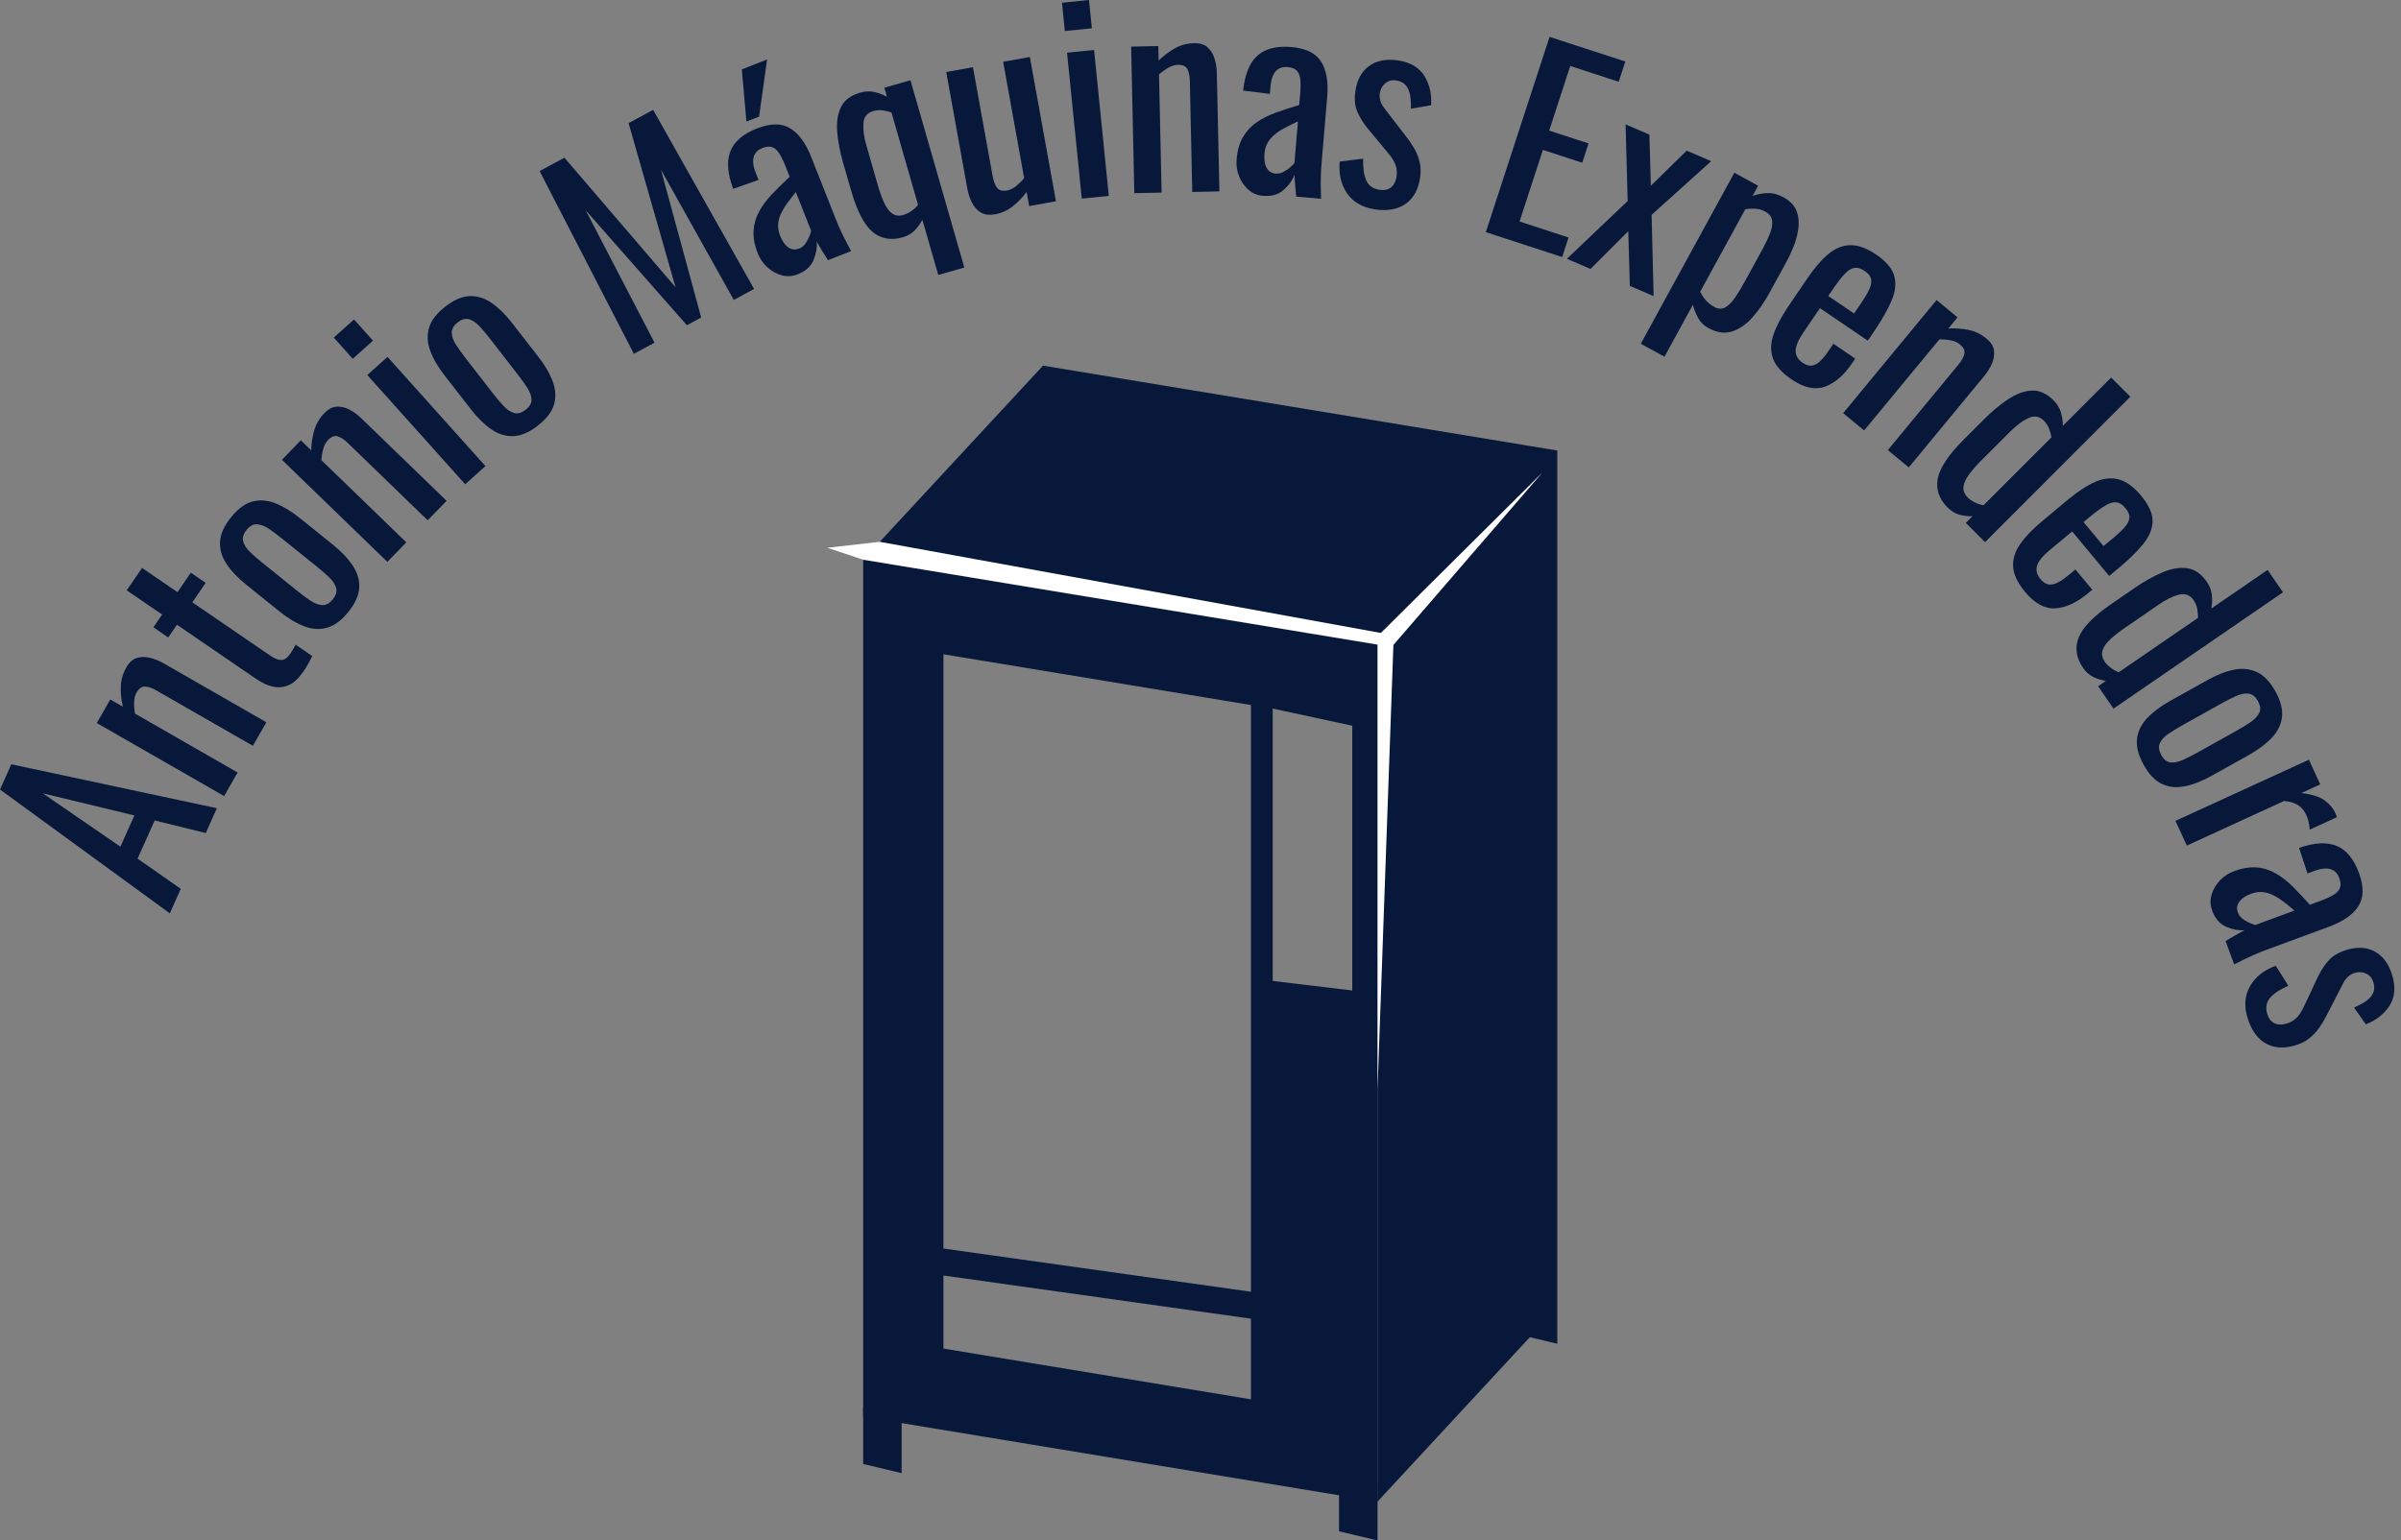 <svg xmlns="http://www.w3.org/2000/svg" width="335" height="215" viewBox="0 0 335 215" fill="none"><rect x="0" y="0" width="335" height="215" fill="#808080" stroke="none"/><path fill-rule="evenodd" clip-rule="evenodd" d="M120.434 78.116L192.2 89.971V209.582L120.434 197.736V78.125V78.116ZM131.633 91.316V174.256L174.538 180.286V98.399L131.633 91.316ZM131.633 178.028V188.218L174.538 195.301V184.048L131.633 178.019V178.028ZM177.574 98.895V136.912L188.677 138.24V101.285L177.574 98.895Z" fill="#07183B"></path><path fill-rule="evenodd" clip-rule="evenodd" d="M120.434 78.116L145.525 51.033L217.282 62.879V179.595V182.49V187.545L213.449 186.633L192.2 209.573V89.962L120.434 78.116Z" fill="#07183B"></path><path fill-rule="evenodd" clip-rule="evenodd" d="M120.434 196.372L125.799 197.656V205.606L120.434 204.323V196.372Z" fill="#07183B"></path><path fill-rule="evenodd" clip-rule="evenodd" d="M186.827 205.775L192.201 207.05V215L186.827 213.725V205.775Z" fill="#07183B"></path><path fill-rule="evenodd" clip-rule="evenodd" d="M122.745 75.618L192.662 88.341L215.203 65.95L194.415 90.014L192.201 152.007V89.961L120.434 78.115L115.423 76.451L122.745 75.618Z" fill="white"></path><path d="M23.692 127.473L0 110.191L1.576 106.667L30.261 112.803L28.712 116.265L21.585 114.512L19.195 119.842L25.224 124.056L23.692 127.482V127.473ZM16.795 118.177L18.752 113.812L5.967 110.722L16.795 118.168V118.177Z" fill="#07183B"></path><path d="M31.253 111.094L13.501 100.912L15.387 97.627L17.14 98.628C16.927 97.716 16.83 96.795 16.857 95.848C16.874 94.909 17.14 94.006 17.627 93.148C18.034 92.43 18.539 91.988 19.123 91.82C19.708 91.651 20.319 91.651 20.965 91.82C21.602 91.979 22.213 92.227 22.789 92.554L37.167 100.806L35.281 104.091L21.859 96.388C21.221 96.025 20.681 95.83 20.23 95.821C19.778 95.804 19.38 96.087 19.052 96.662C18.84 97.034 18.725 97.477 18.716 97.999C18.698 98.522 18.742 99.053 18.84 99.602L33.156 107.818L31.27 111.103L31.253 111.094Z" fill="#07183B"></path><path d="M42.24 93.839C41.638 94.716 40.992 95.309 40.292 95.619C39.593 95.928 38.858 95.999 38.088 95.831C37.318 95.663 36.521 95.3 35.706 94.733L24.692 87.19L23.471 88.97L21.399 87.553L22.621 85.773L17.68 82.391L19.823 79.266L24.763 82.648L26.622 79.93L28.694 81.347L26.835 84.065L37.645 91.466C38.309 91.918 38.849 92.139 39.283 92.113C39.708 92.095 40.133 91.776 40.549 91.174C40.655 91.015 40.77 90.829 40.894 90.616C41.018 90.395 41.133 90.183 41.248 89.979L43.559 91.564C43.347 91.998 43.152 92.387 42.948 92.732C42.754 93.087 42.515 93.458 42.249 93.848L42.24 93.839Z" fill="#07183B"></path><path d="M48.606 85.401C47.659 86.578 46.667 87.313 45.649 87.605C44.622 87.897 43.551 87.835 42.444 87.41C41.328 86.986 40.178 86.286 38.982 85.33L34.352 81.603C33.157 80.638 32.236 79.664 31.581 78.663C30.925 77.672 30.633 76.636 30.704 75.573C30.775 74.511 31.28 73.386 32.227 72.209C33.174 71.031 34.157 70.297 35.175 70.013C36.193 69.73 37.256 69.801 38.371 70.226C39.487 70.651 40.638 71.35 41.833 72.306L46.464 76.034C47.659 76.999 48.58 77.973 49.235 78.973C49.89 79.965 50.182 80.992 50.12 82.054C50.058 83.108 49.553 84.223 48.606 85.401ZM46.428 83.648C46.889 83.081 47.039 82.541 46.897 82.045C46.747 81.549 46.428 81.062 45.923 80.576C45.419 80.097 44.87 79.611 44.285 79.141L39.292 75.122C38.681 74.635 38.097 74.201 37.53 73.811C36.964 73.431 36.415 73.218 35.883 73.174C35.361 73.13 34.865 73.395 34.405 73.962C33.945 74.529 33.794 75.078 33.936 75.582C34.086 76.096 34.405 76.591 34.901 77.061C35.397 77.539 35.946 78.017 36.556 78.504L41.55 82.523C42.143 83.001 42.718 83.426 43.303 83.825C43.878 84.214 44.436 84.427 44.958 84.453C45.481 84.48 45.977 84.214 46.437 83.639L46.428 83.648Z" fill="#07183B"></path><path d="M54.042 78.416L39.336 64.171L41.974 61.453L43.426 62.86C43.444 61.922 43.577 61.001 43.834 60.098C44.09 59.195 44.559 58.38 45.25 57.672C45.826 57.079 46.419 56.769 47.03 56.751C47.641 56.734 48.234 56.884 48.818 57.203C49.402 57.522 49.925 57.911 50.403 58.372L62.311 69.899L59.672 72.617L48.553 61.851C48.03 61.337 47.543 61.028 47.109 60.895C46.675 60.771 46.224 60.939 45.764 61.417C45.471 61.718 45.25 62.126 45.108 62.63C44.967 63.135 44.878 63.657 44.834 64.215L56.689 75.698L54.05 78.416H54.042Z" fill="#07183B"></path><path d="M49.217 50.076L46.57 47.119L49.394 44.587L52.041 47.544L49.217 50.076ZM64.906 67.588L51.245 52.343L54.069 49.81L67.73 65.056L64.906 67.588Z" fill="#07183B"></path><path d="M75.051 59.399C73.856 60.328 72.732 60.816 71.66 60.869C70.598 60.922 69.571 60.612 68.579 59.939C67.597 59.266 66.632 58.328 65.693 57.115L62.046 52.422C61.107 51.209 60.425 50.05 60.018 48.925C59.611 47.81 59.567 46.738 59.876 45.711C60.186 44.693 60.939 43.719 62.134 42.79C63.329 41.86 64.454 41.373 65.507 41.329C66.561 41.285 67.588 41.594 68.571 42.267C69.553 42.94 70.518 43.879 71.457 45.092L75.105 49.784C76.043 50.997 76.725 52.157 77.132 53.281C77.539 54.397 77.592 55.468 77.291 56.477C76.99 57.495 76.238 58.46 75.051 59.39V59.399ZM73.334 57.194C73.909 56.743 74.184 56.265 74.157 55.742C74.131 55.229 73.927 54.671 73.546 54.087C73.166 53.502 72.741 52.909 72.28 52.316L68.349 47.252C67.871 46.641 67.402 46.074 66.933 45.57C66.463 45.065 65.985 44.729 65.481 44.569C64.976 44.41 64.436 44.551 63.861 44.994C63.285 45.446 63.011 45.933 63.028 46.464C63.055 46.995 63.25 47.553 63.63 48.128C64.002 48.704 64.427 49.297 64.905 49.917L68.836 54.981C69.297 55.574 69.766 56.132 70.244 56.645C70.722 57.159 71.209 57.487 71.714 57.637C72.218 57.788 72.758 57.637 73.334 57.185V57.194Z" fill="#07183B"></path><path d="M88.438 49.376L75.29 23.878L78.752 22.01L94.255 40.089L87.703 17.184L91.129 15.334L105.215 40.328L102.382 41.859L92.219 23.683L97.832 44.312L95.84 45.392L81.718 29.349L91.324 47.827L88.456 49.376H88.438Z" fill="#07183B"></path><path d="M111.306 38.283C110.562 38.575 109.818 38.628 109.075 38.425C108.331 38.221 107.667 37.849 107.074 37.309C106.481 36.769 106.038 36.123 105.737 35.379C105.268 34.193 105.073 33.112 105.144 32.147C105.214 31.182 105.489 30.279 105.958 29.447C106.427 28.615 107.038 27.809 107.782 27.03C108.526 26.251 109.331 25.463 110.181 24.675L109.65 23.329C109.349 22.559 109.048 21.939 108.765 21.47C108.481 21.001 108.145 20.691 107.773 20.549C107.401 20.407 106.941 20.443 106.392 20.655C105.905 20.85 105.56 21.107 105.356 21.443C105.144 21.78 105.055 22.178 105.082 22.639C105.108 23.099 105.232 23.604 105.454 24.153L105.834 25.109L102.293 26.357C101.505 24.232 101.372 22.488 101.903 21.125C102.434 19.761 103.656 18.699 105.595 17.937C107.481 17.194 109.03 17.176 110.226 17.893C111.421 18.61 112.412 19.947 113.183 21.904L116.618 30.598C116.848 31.191 117.096 31.758 117.344 32.289C117.592 32.829 117.84 33.316 118.079 33.767C118.318 34.219 118.548 34.644 118.752 35.042L115.52 36.317C115.316 35.99 115.06 35.583 114.75 35.078C114.44 34.582 114.174 34.122 113.953 33.697C114.024 34.529 113.882 35.397 113.51 36.291C113.138 37.185 112.404 37.849 111.306 38.283ZM104.143 16.972L103.506 9.686L107.029 8.296L105.914 16.273L104.134 16.972H104.143ZM111.492 34.706C111.846 34.564 112.129 34.334 112.359 34.015C112.589 33.697 112.775 33.36 112.917 33.015C113.059 32.67 113.147 32.395 113.174 32.209L111.04 26.809C110.615 27.331 110.217 27.845 109.854 28.34C109.491 28.836 109.199 29.332 108.968 29.81C108.738 30.297 108.605 30.793 108.57 31.297C108.535 31.811 108.623 32.342 108.836 32.882C109.137 33.652 109.517 34.201 109.978 34.52C110.438 34.848 110.943 34.901 111.492 34.688V34.706Z" fill="#07183B"></path><path d="M130.917 38.397L128.695 30.668C128.394 31.244 128.031 31.748 127.597 32.182C127.172 32.616 126.623 32.926 125.968 33.112C124.313 33.59 122.905 33.333 121.736 32.359C120.568 31.376 119.567 29.438 118.735 26.534L117.637 22.718C117.203 21.221 116.929 19.796 116.814 18.441C116.699 17.087 116.867 15.927 117.336 14.953C117.805 13.979 118.708 13.306 120.045 12.917C120.7 12.731 121.347 12.704 121.975 12.837C122.604 12.979 123.197 13.2 123.755 13.501L123.392 12.244L127.031 11.199L134.547 37.335L130.909 38.38L130.917 38.397ZM126.066 29.986C126.402 29.889 126.756 29.721 127.119 29.482C127.482 29.243 127.81 28.951 128.093 28.596L124.384 15.697C124.003 15.564 123.596 15.467 123.153 15.405C122.719 15.343 122.276 15.378 121.825 15.511C120.984 15.75 120.532 16.317 120.47 17.211C120.408 18.105 120.541 19.114 120.869 20.247L122.462 25.799C122.719 26.702 123.011 27.516 123.33 28.225C123.64 28.933 124.021 29.455 124.454 29.783C124.897 30.11 125.428 30.181 126.066 30.004V29.986Z" fill="#07183B"></path><path d="M138.743 29.916C137.955 30.058 137.3 29.96 136.787 29.624C136.273 29.287 135.866 28.818 135.583 28.225C135.299 27.632 135.096 27.003 134.972 26.357L132.023 10.049L135.751 9.376L138.495 24.568C138.628 25.285 138.832 25.834 139.115 26.206C139.398 26.578 139.868 26.702 140.514 26.587C140.93 26.516 141.346 26.312 141.753 25.985C142.161 25.657 142.541 25.285 142.896 24.86L139.965 8.623L143.692 7.95L147.331 28.092L143.604 28.765L143.241 26.782C142.701 27.525 142.063 28.198 141.32 28.783C140.576 29.376 139.717 29.756 138.734 29.933L138.743 29.916Z" fill="#07183B"></path><path d="M148.571 4.329L148.172 0.381L151.944 0L152.342 3.949L148.571 4.329ZM150.935 27.72L148.881 7.357L152.652 6.977L154.706 27.34L150.935 27.72Z" fill="#07183B"></path><path d="M158.266 26.968L157.823 6.508L161.613 6.428L161.657 8.446C162.33 7.791 163.073 7.234 163.888 6.764C164.702 6.295 165.606 6.056 166.597 6.029C167.42 6.012 168.058 6.207 168.509 6.623C168.961 7.039 169.271 7.561 169.466 8.199C169.66 8.836 169.758 9.482 169.776 10.137L170.139 26.711L166.349 26.791L166.013 11.315C165.995 10.58 165.88 10.022 165.659 9.624C165.437 9.226 164.995 9.04 164.339 9.048C163.914 9.057 163.472 9.19 163.02 9.447C162.569 9.704 162.126 10.014 161.71 10.377L162.073 26.88L158.284 26.959L158.266 26.968Z" fill="#07183B"></path><path d="M176.238 27.339C175.441 27.268 174.75 26.985 174.175 26.471C173.599 25.958 173.166 25.329 172.873 24.586C172.581 23.842 172.466 23.063 172.537 22.266C172.643 20.991 172.944 19.946 173.44 19.105C173.936 18.273 174.582 17.582 175.37 17.051C176.158 16.511 177.061 16.06 178.079 15.697C179.089 15.334 180.16 14.979 181.275 14.652L181.399 13.209C181.47 12.386 181.479 11.704 181.435 11.146C181.39 10.597 181.222 10.172 180.957 9.88C180.682 9.588 180.257 9.411 179.664 9.366C179.15 9.322 178.717 9.402 178.38 9.614C178.044 9.827 177.787 10.137 177.61 10.562C177.433 10.987 177.318 11.491 177.265 12.076L177.176 13.103L173.449 12.642C173.688 10.385 174.343 8.764 175.423 7.782C176.503 6.799 178.079 6.392 180.142 6.56C182.17 6.728 183.551 7.401 184.312 8.578C185.065 9.756 185.357 11.394 185.18 13.483L184.392 22.797C184.339 23.435 184.303 24.046 184.286 24.639C184.268 25.232 184.277 25.781 184.286 26.294C184.303 26.808 184.312 27.286 184.321 27.738L180.859 27.445C180.824 27.065 180.771 26.578 180.718 25.993C180.664 25.409 180.629 24.878 180.62 24.4C180.319 25.179 179.806 25.887 179.071 26.525C178.345 27.162 177.389 27.428 176.211 27.33L176.238 27.339ZM177.991 24.223C178.363 24.258 178.726 24.178 179.08 23.992C179.425 23.806 179.744 23.594 180.027 23.346C180.31 23.098 180.505 22.895 180.611 22.735L181.098 16.945C180.479 17.228 179.903 17.512 179.354 17.795C178.805 18.078 178.327 18.388 177.911 18.725C177.495 19.061 177.15 19.442 176.893 19.884C176.627 20.327 176.477 20.841 176.424 21.425C176.353 22.248 176.45 22.912 176.716 23.408C176.981 23.904 177.406 24.178 178 24.232L177.991 24.223Z" fill="#07183B"></path><path d="M191.634 29.181C189.979 28.898 188.748 28.154 187.925 26.941C187.101 25.737 186.765 24.267 186.924 22.55L190.191 22.142C190.156 23.453 190.306 24.471 190.634 25.188C190.961 25.905 191.563 26.339 192.422 26.481C193.095 26.596 193.644 26.49 194.06 26.171C194.476 25.843 194.742 25.356 194.848 24.71C194.945 24.126 194.91 23.586 194.733 23.072C194.556 22.559 194.22 22.01 193.724 21.425L190.775 17.866C190.182 17.14 189.713 16.37 189.359 15.538C189.014 14.714 188.943 13.705 189.146 12.519C189.332 11.447 189.704 10.58 190.262 9.925C190.82 9.269 191.519 8.809 192.369 8.561C193.219 8.313 194.158 8.278 195.211 8.455C196.884 8.747 198.08 9.482 198.779 10.668C199.487 11.855 199.78 13.192 199.664 14.688L196.849 15.175C196.876 14.458 196.849 13.829 196.743 13.271C196.637 12.713 196.451 12.262 196.15 11.908C195.849 11.554 195.424 11.332 194.866 11.235C194.264 11.129 193.741 11.253 193.316 11.598C192.883 11.943 192.626 12.395 192.528 12.953C192.466 13.298 192.484 13.661 192.582 14.024C192.679 14.387 192.883 14.768 193.192 15.157L196.185 19.053C196.601 19.575 196.973 20.133 197.318 20.717C197.664 21.301 197.911 21.948 198.08 22.647C198.248 23.347 198.257 24.126 198.106 24.985C197.911 26.127 197.513 27.038 196.911 27.729C196.318 28.42 195.565 28.88 194.662 29.119C193.759 29.358 192.75 29.385 191.634 29.19V29.181Z" fill="#07183B"></path><path d="M207.305 32.413L216.203 5.144L226.774 8.588L225.853 11.412L219.089 9.208L216.15 18.23L221.639 20.018L220.763 22.709L215.273 20.921L212.015 30.917L218.85 33.148L217.965 35.875L207.323 32.404L207.305 32.413Z" fill="#07183B"></path><path d="M218.62 36.122L227.101 28.056L226.809 17.361L230.129 18.787L230.333 25.932L235.335 21.027L238.753 22.496L230.439 29.986L230.722 41.328L227.402 39.902L227.19 32.253L221.913 37.538L218.628 36.122H218.62Z" fill="#07183B"></path><path d="M228.935 47.969L241.985 24.108L245.305 25.923L244.526 27.349C245.173 27.11 245.863 26.977 246.598 26.95C247.342 26.924 248.094 27.119 248.856 27.544C249.785 28.057 250.396 28.703 250.679 29.491C250.963 30.279 251.034 31.111 250.901 31.997C250.768 32.882 250.538 33.723 250.201 34.52C249.874 35.326 249.555 35.99 249.263 36.53L246.881 40.877C246.191 42.143 245.412 43.267 244.544 44.259C243.676 45.251 242.729 45.915 241.693 46.251C240.657 46.587 239.551 46.437 238.373 45.791C237.727 45.437 237.249 44.967 236.93 44.374C236.611 43.781 236.363 43.17 236.195 42.541L232.238 49.784L228.917 47.969H228.935ZM239.17 42.834C239.745 43.152 240.277 43.161 240.764 42.878C241.242 42.586 241.711 42.099 242.171 41.408C242.632 40.718 243.101 39.938 243.57 39.062L245.952 34.715C246.359 33.971 246.695 33.254 246.961 32.581C247.227 31.908 247.324 31.306 247.253 30.784C247.191 30.262 246.864 29.846 246.288 29.527C245.854 29.288 245.385 29.155 244.889 29.128C244.393 29.102 243.933 29.128 243.508 29.217L237.222 40.709C237.408 41.107 237.656 41.488 237.966 41.86C238.276 42.232 238.674 42.55 239.179 42.825L239.17 42.834Z" fill="#07183B"></path><path d="M249.935 52.926C248.607 52.023 247.757 51.067 247.385 50.058C247.014 49.049 247.031 47.942 247.43 46.747C247.828 45.551 248.527 44.215 249.519 42.754L252.149 38.885C253.167 37.38 254.167 36.229 255.132 35.432C256.106 34.635 257.124 34.228 258.204 34.219C259.285 34.21 260.462 34.644 261.755 35.52C263.18 36.485 264.03 37.495 264.304 38.539C264.579 39.584 264.455 40.726 263.915 41.975C263.375 43.223 262.587 44.622 261.542 46.162L260.604 47.544L253.928 43.01L251.617 46.41C251.148 47.092 250.838 47.694 250.67 48.208C250.502 48.721 250.493 49.181 250.635 49.58C250.776 49.978 251.077 50.332 251.52 50.633C251.989 50.952 252.423 51.085 252.821 51.023C253.22 50.961 253.601 50.757 253.972 50.394C254.344 50.031 254.725 49.571 255.106 49.004L255.805 47.977L258.851 50.049L258.417 50.695C257.266 52.395 255.991 53.484 254.61 53.971C253.22 54.458 251.662 54.113 249.926 52.926H249.935ZM255.088 41.311L258.691 43.754L259.727 42.231C260.205 41.532 260.568 40.912 260.816 40.381C261.064 39.85 261.144 39.38 261.073 38.964C260.993 38.557 260.692 38.168 260.161 37.813C259.656 37.468 259.187 37.327 258.762 37.38C258.337 37.433 257.894 37.707 257.416 38.194C256.938 38.681 256.372 39.416 255.708 40.399L255.088 41.311Z" fill="#07183B"></path><path d="M257.169 57.663L270.201 41.877L273.123 44.294L271.839 45.852C272.769 45.799 273.699 45.852 274.628 46.038C275.549 46.215 276.399 46.623 277.16 47.26C277.798 47.782 278.152 48.349 278.214 48.96C278.285 49.562 278.178 50.173 277.913 50.775C277.647 51.377 277.302 51.935 276.877 52.448L266.323 65.233L263.402 62.816L273.256 50.881C273.725 50.314 274 49.81 274.088 49.367C274.177 48.924 273.973 48.49 273.459 48.066C273.132 47.791 272.716 47.605 272.202 47.508C271.689 47.402 271.158 47.357 270.6 47.357L260.091 60.08L257.169 57.663Z" fill="#07183B"></path><path d="M271.759 70.855C270.537 69.633 270.077 68.278 270.369 66.782C270.661 65.286 271.874 63.471 274.008 61.337L276.815 58.531C277.912 57.433 279.028 56.495 280.152 55.742C281.277 54.989 282.383 54.573 283.455 54.511C284.535 54.449 285.562 54.919 286.545 55.901C287.032 56.388 287.359 56.937 287.545 57.557C287.731 58.177 287.819 58.796 287.819 59.434L294.557 52.696L297.24 55.37L276.965 75.662L274.282 72.98L275.212 72.05C274.557 72.068 273.946 71.988 273.362 71.829C272.777 71.661 272.246 71.333 271.759 70.855ZM274.539 69.43C274.787 69.677 275.106 69.899 275.478 70.094C275.85 70.288 276.274 70.43 276.744 70.527L286.235 61.036C286.164 60.638 286.058 60.231 285.898 59.823C285.739 59.416 285.491 59.044 285.163 58.708C284.544 58.088 283.835 57.973 283.021 58.345C282.206 58.717 281.392 59.328 280.551 60.16L276.469 64.241C275.805 64.905 275.23 65.552 274.769 66.171C274.3 66.791 274.035 67.367 273.955 67.915C273.884 68.456 274.079 68.96 274.548 69.43H274.539Z" fill="#07183B"></path><path d="M282.543 82.603C281.516 81.373 280.967 80.213 280.887 79.142C280.807 78.07 281.126 77.017 281.843 75.972C282.56 74.927 283.596 73.847 284.96 72.714L288.554 69.722C289.953 68.562 291.228 67.73 292.379 67.234C293.53 66.738 294.628 66.632 295.664 66.924C296.699 67.216 297.718 67.96 298.718 69.155C299.816 70.483 300.356 71.678 300.338 72.758C300.312 73.838 299.869 74.901 299.01 75.954C298.151 77.008 297 78.132 295.566 79.319L294.282 80.381L289.121 74.175L285.96 76.804C285.323 77.336 284.853 77.823 284.552 78.274C284.251 78.726 284.11 79.159 284.145 79.584C284.172 80.009 284.358 80.425 284.712 80.842C285.075 81.275 285.455 81.523 285.854 81.576C286.252 81.63 286.677 81.532 287.138 81.293C287.598 81.054 288.085 80.709 288.616 80.275L289.572 79.478L291.927 82.311L291.325 82.807C289.749 84.117 288.227 84.817 286.757 84.905C285.287 84.985 283.888 84.224 282.543 82.603ZM290.706 72.865L293.494 76.211L294.911 75.034C295.566 74.494 296.08 73.998 296.469 73.555C296.85 73.112 297.062 72.688 297.107 72.271C297.142 71.855 296.956 71.404 296.549 70.917C296.159 70.448 295.752 70.173 295.327 70.111C294.902 70.049 294.397 70.182 293.804 70.527C293.211 70.864 292.459 71.413 291.555 72.165L290.714 72.865H290.706Z" fill="#07183B"></path><path d="M290.653 93.237C289.679 91.82 289.467 90.395 290.025 88.978C290.582 87.562 292.114 86.004 294.602 84.286L297.869 82.037C299.153 81.152 300.419 80.444 301.667 79.903C302.915 79.364 304.075 79.16 305.138 79.302C306.209 79.443 307.138 80.081 307.926 81.232C308.316 81.798 308.546 82.4 308.608 83.038C308.679 83.675 308.652 84.313 308.537 84.932L316.39 79.54L318.533 82.666L294.885 98.903L292.743 95.778L293.823 95.034C293.176 94.928 292.583 94.742 292.043 94.476C291.503 94.202 291.034 93.786 290.644 93.219L290.653 93.237ZM293.646 92.343C293.849 92.635 294.115 92.909 294.451 93.166C294.788 93.423 295.168 93.644 295.611 93.83L306.678 86.234C306.678 85.826 306.651 85.41 306.572 84.977C306.492 84.543 306.315 84.135 306.049 83.746C305.554 83.029 304.872 82.781 304.013 83.002C303.145 83.224 302.234 83.666 301.26 84.339L296.505 87.606C295.726 88.137 295.053 88.668 294.478 89.191C293.902 89.713 293.531 90.236 293.362 90.749C293.194 91.263 293.292 91.803 293.663 92.343H293.646Z" fill="#07183B"></path><path d="M299.1 106.747C298.365 105.428 298.046 104.241 298.161 103.179C298.267 102.117 298.728 101.152 299.542 100.275C300.357 99.398 301.428 98.593 302.765 97.84L307.962 94.936C309.299 94.184 310.556 93.697 311.725 93.467C312.893 93.237 313.956 93.352 314.921 93.812C315.886 94.272 316.736 95.166 317.471 96.486C318.206 97.805 318.515 98.991 318.4 100.045C318.285 101.098 317.825 102.055 317.01 102.931C316.196 103.799 315.125 104.613 313.788 105.366L308.591 108.27C307.254 109.022 305.997 109.509 304.828 109.739C303.659 109.97 302.597 109.863 301.641 109.412C300.684 108.96 299.834 108.075 299.1 106.756V106.747ZM301.543 105.375C301.897 106.012 302.34 106.357 302.854 106.411C303.367 106.464 303.942 106.34 304.58 106.056C305.217 105.764 305.864 105.437 306.528 105.074L312.123 101.948C312.805 101.568 313.425 101.187 314 100.797C314.567 100.408 314.974 99.983 315.213 99.514C315.452 99.044 315.39 98.487 315.036 97.849C314.682 97.212 314.239 96.866 313.708 96.804C313.177 96.751 312.601 96.866 311.973 97.15C311.344 97.433 310.689 97.761 310.016 98.141L304.421 101.267C303.757 101.638 303.137 102.019 302.561 102.409C301.977 102.798 301.579 103.232 301.357 103.71C301.136 104.188 301.207 104.746 301.561 105.384L301.543 105.375Z" fill="#07183B"></path><path d="M303.543 114.564L322.153 106.029L323.729 109.473L321.091 110.686C322.543 110.854 323.623 111.191 324.322 111.696C325.022 112.209 325.535 112.802 325.845 113.493C325.881 113.581 325.925 113.661 325.951 113.732C325.978 113.803 326.022 113.918 326.058 114.051L322.259 115.795C322.251 115.485 322.206 115.148 322.127 114.785C322.047 114.414 321.932 114.059 321.772 113.723C321.525 113.183 321.179 112.758 320.728 112.43C320.276 112.103 319.603 111.89 318.7 111.784L305.119 118.017L303.534 114.573L303.543 114.564Z" fill="#07183B"></path><path d="M308.661 127.093C308.386 126.34 308.351 125.596 308.572 124.862C308.794 124.127 309.174 123.471 309.732 122.887C310.281 122.303 310.936 121.878 311.689 121.595C312.884 121.152 313.964 120.984 314.929 121.072C315.894 121.161 316.788 121.462 317.612 121.949C318.435 122.436 319.223 123.064 319.985 123.826C320.746 124.587 321.516 125.41 322.286 126.278L323.65 125.773C324.429 125.49 325.049 125.207 325.527 124.932C326.005 124.658 326.315 124.33 326.474 123.958C326.625 123.587 326.598 123.126 326.394 122.568C326.217 122.081 325.961 121.727 325.624 121.515C325.288 121.302 324.898 121.196 324.438 121.214C323.977 121.232 323.473 121.347 322.915 121.55L321.95 121.904L320.781 118.336C322.924 117.593 324.668 117.504 326.023 118.062C327.377 118.62 328.413 119.877 329.13 121.825C329.83 123.728 329.812 125.269 329.068 126.455C328.325 127.633 326.961 128.589 324.996 129.324L316.222 132.564C315.62 132.785 315.053 133.016 314.513 133.255C313.973 133.494 313.477 133.724 313.017 133.954C312.556 134.184 312.131 134.397 311.724 134.6L310.52 131.342C310.848 131.148 311.264 130.9 311.777 130.599C312.282 130.298 312.751 130.05 313.176 129.837C312.344 129.89 311.476 129.731 310.591 129.341C309.706 128.952 309.059 128.199 308.643 127.093H308.661ZM312.238 127.358C312.37 127.712 312.592 128.004 312.902 128.244C313.212 128.483 313.548 128.669 313.893 128.819C314.239 128.97 314.504 129.058 314.69 129.093L320.135 127.084C319.622 126.641 319.117 126.234 318.63 125.862C318.143 125.49 317.656 125.18 317.178 124.941C316.7 124.702 316.204 124.56 315.699 124.507C315.186 124.454 314.655 124.534 314.106 124.738C313.327 125.021 312.778 125.393 312.441 125.844C312.105 126.296 312.034 126.8 312.247 127.349L312.238 127.358Z" fill="#07183B"></path><path d="M313.53 141.887C313.088 140.267 313.229 138.833 313.973 137.576C314.717 136.319 315.894 135.389 317.523 134.796L319.285 137.576C318.081 138.107 317.231 138.674 316.726 139.276C316.222 139.878 316.08 140.604 316.319 141.445C316.505 142.109 316.833 142.551 317.302 142.79C317.771 143.03 318.329 143.056 318.966 142.879C319.533 142.72 320.011 142.454 320.401 142.082C320.79 141.71 321.136 141.17 321.463 140.462L323.429 136.283C323.836 135.433 324.332 134.681 324.934 134.017C325.536 133.353 326.412 132.857 327.572 132.529C328.617 132.237 329.555 132.21 330.396 132.432C331.229 132.653 331.937 133.096 332.521 133.751C333.106 134.406 333.539 135.247 333.823 136.274C334.274 137.912 334.115 139.302 333.345 140.444C332.574 141.586 331.485 142.427 330.086 142.959L328.449 140.621C329.104 140.338 329.67 140.037 330.131 139.718C330.591 139.391 330.919 139.019 331.105 138.603C331.291 138.187 331.317 137.7 331.167 137.151C330.998 136.558 330.671 136.141 330.175 135.902C329.679 135.663 329.157 135.61 328.608 135.77C328.263 135.867 327.953 136.026 327.661 136.265C327.368 136.504 327.121 136.85 326.899 137.301L324.65 141.666C324.349 142.259 324.004 142.844 323.623 143.401C323.243 143.959 322.765 144.464 322.207 144.915C321.649 145.367 320.941 145.703 320.1 145.942C318.984 146.252 317.993 146.279 317.107 146.031C316.231 145.783 315.487 145.305 314.894 144.588C314.292 143.871 313.84 142.968 313.539 141.879L313.53 141.887Z" fill="#07183B"></path></svg>